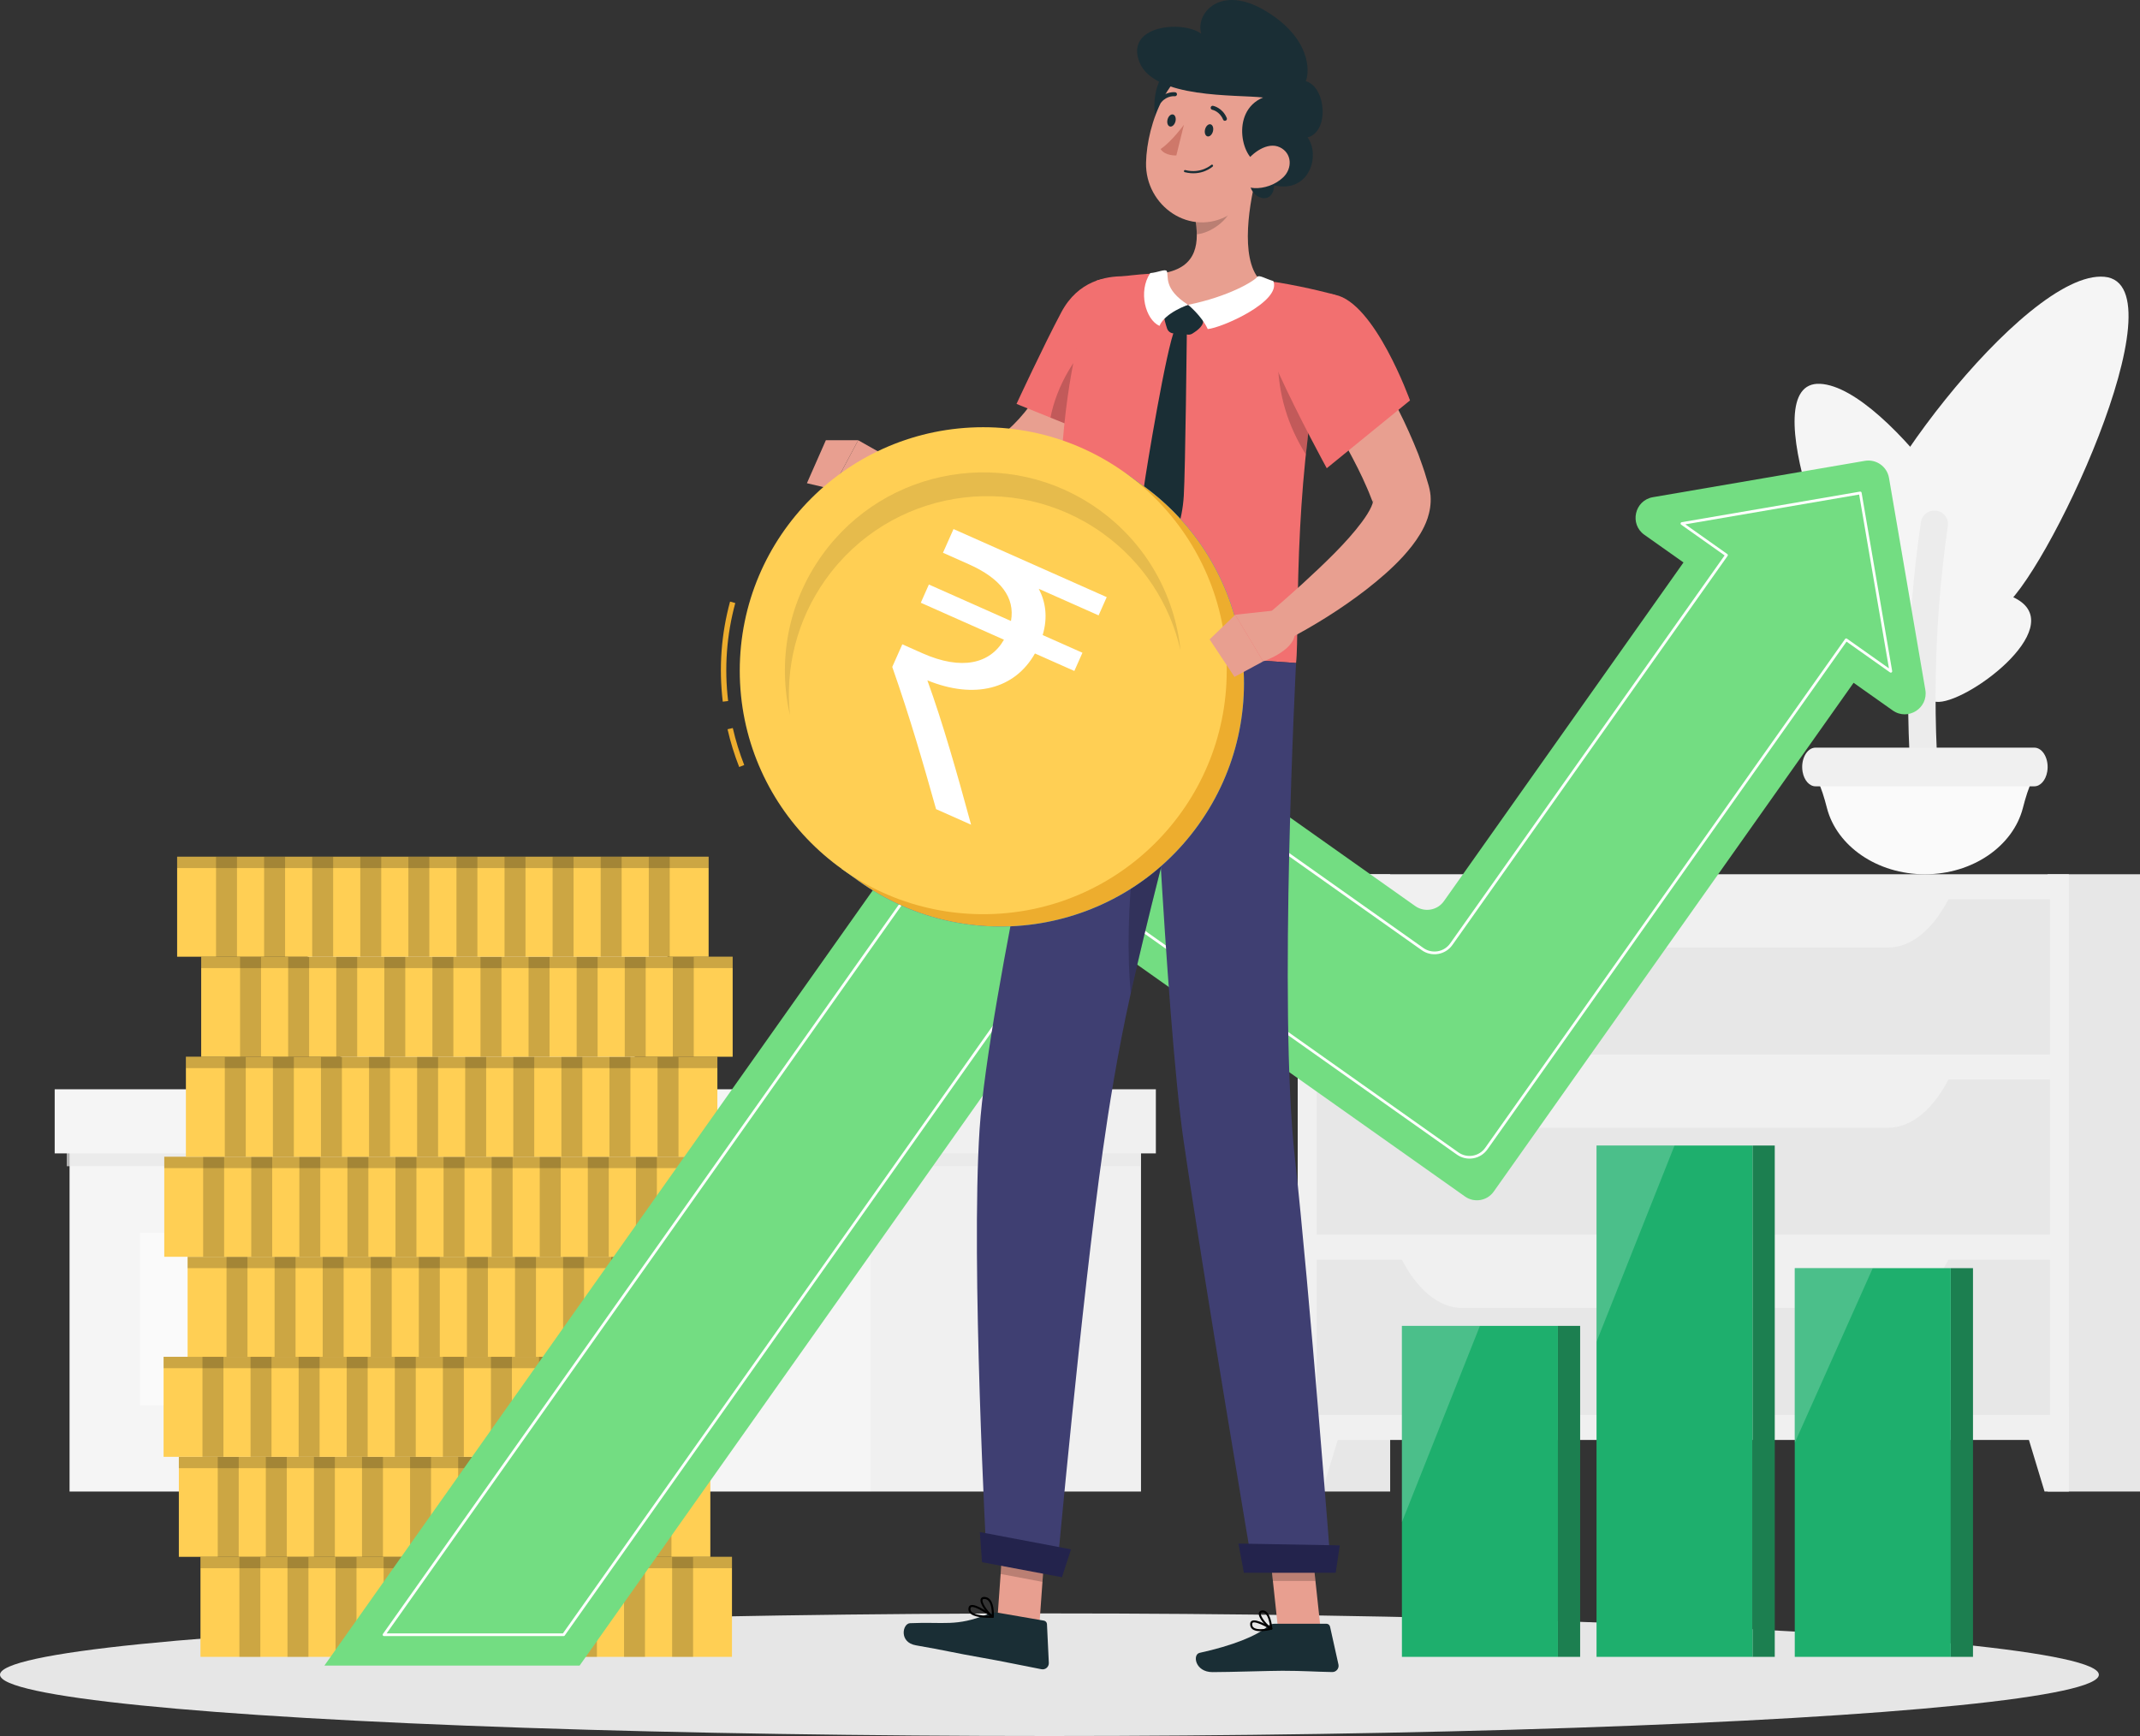 <?xml version="1.0" encoding="utf-8"?>
<!-- Generator: Adobe Illustrator 16.0.0, SVG Export Plug-In . SVG Version: 6.00 Build 0)  -->
<!DOCTYPE svg PUBLIC "-//W3C//DTD SVG 1.1//EN" "http://www.w3.org/Graphics/SVG/1.1/DTD/svg11.dtd">
<svg version="1.1" id="Layer_1" xmlns="http://www.w3.org/2000/svg" xmlns:xlink="http://www.w3.org/1999/xlink" x="0px" y="0px"
	 width="171.976px" height="139.506px" viewBox="0 0 171.976 139.506" enable-background="new 0 0 171.976 139.506"
	 xml:space="preserve">
<rect x="0" y="0" width="171.976" height="139.506" fill="#333333" stroke="none"/>
<g>
	<g>
		<g>
			<g>
				<g>
					<rect x="104.295" y="70.256" fill="#E7E7E7" width="7.422" height="49.605"/>
					<polygon fill="#F0F0F0" points="106.247,119.862 104.295,119.862 104.295,113.106 108.293,113.106 					"/>
					<rect x="164.554" y="70.256" fill="#E7E7E7" width="7.422" height="49.605"/>
					<rect x="104.295" y="70.256" fill="#F0F0F0" width="61.962" height="45.46"/>
					<rect x="105.81" y="72.271" fill="#E7E7E7" width="58.934" height="12.467"/>
					<path fill="#F0F0F0" d="M117.502,76.146h34.238c1.903,0,3.724-1.538,5.033-4.253l0,0h-44.306l0,0
						C113.777,74.607,115.598,76.146,117.502,76.146z"/>
					<polygon fill="#F0F0F0" points="164.306,119.862 166.257,119.862 166.257,113.106 162.259,113.106 					"/>
					<rect x="105.81" y="86.753" fill="#E7E7E7" width="58.934" height="12.467"/>
					<path fill="#F0F0F0" d="M117.502,90.627h34.238c1.903,0,3.724-1.538,5.033-4.253l0,0h-44.306l0,0
						C113.777,89.089,115.598,90.627,117.502,90.627z"/>
					<rect x="105.81" y="101.235" fill="#E7E7E7" width="58.934" height="12.467"/>
					<path fill="#F0F0F0" d="M117.502,105.109h34.238c1.903,0,3.724-1.538,5.033-4.253l0,0h-44.306l0,0
						C113.777,103.571,115.598,105.109,117.502,105.109z"/>
				</g>
			</g>
			<g>
				<g>
					<g>
						<g>
							<path fill="#F5F5F5" d="M149.24,45.386c-1.174-3.951,13.452-23.733,19.876-23.143c6.424,0.591-4.87,24.59-8.334,26.711
								C156.869,51.35,150.518,49.689,149.24,45.386z"/>
							<path fill="#F5F5F5" d="M148.402,51.09c-0.565-2.018,9.66-5.3,13.723-2.921c4.063,2.38-4.235,8.507-6.539,8.229
								C152.984,56.083,149.017,53.287,148.402,51.09z"/>
							<path fill="#F5F5F5" d="M160.822,49.279c1.417-2.65-8.998-18.151-14.547-18.435s1.578,17.819,4.314,19.688
								C153.68,52.642,159.279,52.165,160.822,49.279z"/>
							<path fill="#ECECEC" d="M155.485,41.032l-0.021,0c-0.544-0.01-1.014,0.385-1.093,0.923
								c-1.207,8.196-1.352,16.458-0.434,24.691c0.061,0.54,0.517,0.951,1.06,0.96c0.008,0,0.015,0,0.022,0
								c0.653,0.011,1.162-0.554,1.092-1.203c-0.874-8.047-0.732-16.12,0.423-24.131C156.628,41.625,156.139,41.043,155.485,41.032z
								"/>
						</g>
						<path fill="#FAFAFA" d="M154.691,70.257L154.691,70.257c3.843,0,7.085-2.266,7.874-5.329c0.209-0.81,0.446-1.615,0.82-2.382
							l0.061-0.124h-17.511l0.061,0.124c0.374,0.767,0.612,1.572,0.82,2.382C147.605,67.991,150.848,70.257,154.691,70.257z"/>
						<path fill="#F0F0F0" d="M145.899,63.19h17.583c0.488,0,0.915-0.48,1.037-1.167l0,0c0.175-0.984-0.337-1.942-1.037-1.942
							h-17.583c-0.699,0-1.211,0.958-1.037,1.942l0,0C144.984,62.71,145.411,63.19,145.899,63.19z"/>
					</g>
				</g>
			</g>
		</g>
		<g>
			<g>
				<rect x="70.026" y="88.614" fill="#F0F0F0" width="21.667" height="31.248"/>
				<rect x="5.59" y="88.614" fill="#F5F5F5" width="64.437" height="31.248"/>
				<rect x="11.252" y="99.074" fill="#FAFAFA" width="13.625" height="13.873"/>
				<rect x="29.746" y="99.074" fill="#FAFAFA" width="13.625" height="13.873"/>
				<rect x="5.363" y="91.938" opacity="0.7" fill="#E7E7E7" width="86.33" height="1.781"/>
			</g>
			<g>
				<rect x="70.026" y="87.536" fill="#F0F0F0" width="22.862" height="5.152"/>
				<rect x="4.395" y="87.536" fill="#F5F5F5" width="65.632" height="5.152"/>
			</g>
		</g>
		<path fill="#F0F0F0" d="M22.961,78.764c0,0,0.413,8.771,16.225,8.771s16.224-8.771,16.224-8.771H22.961z"/>
		<path fill="#F0F0F0" d="M22.961,72.952c0,0,0.413,8.771,16.225,8.771s16.224-8.771,16.224-8.771H22.961z"/>
	</g>
	<ellipse id="_x3C_Path_x3E__51_" fill="#E6E6E6" cx="84.335" cy="134.582" rx="84.335" ry="4.925"/>
	<g>
		<g>
			<rect x="16.111" y="125.109" fill="#FFCF54" width="42.712" height="8.038"/>
			<rect x="16.111" y="125.109" opacity="0.2" width="42.712" height="0.914"/>
			<rect x="19.238" y="125.109" opacity="0.2" width="1.683" height="8.038"/>
			<rect x="23.103" y="125.109" opacity="0.2" width="1.683" height="8.038"/>
			<rect x="26.966" y="125.109" opacity="0.2" width="1.683" height="8.038"/>
			<rect x="30.83" y="125.109" opacity="0.2" width="1.683" height="8.038"/>
			<rect x="34.694" y="125.109" opacity="0.2" width="1.683" height="8.038"/>
			<rect x="38.558" y="125.109" opacity="0.2" width="1.684" height="8.038"/>
			<rect x="42.422" y="125.109" opacity="0.2" width="1.683" height="8.038"/>
			<rect x="46.286" y="125.109" opacity="0.2" width="1.683" height="8.038"/>
			<rect x="50.15" y="125.109" opacity="0.2" width="1.682" height="8.038"/>
			<rect x="54.014" y="125.109" opacity="0.2" width="1.683" height="8.038"/>
		</g>
		<g>
			<rect x="14.373" y="117.072" fill="#FFCF54" width="42.711" height="8.037"/>
			<rect x="14.373" y="117.072" opacity="0.2" width="42.711" height="0.913"/>
			<rect x="17.499" y="117.072" opacity="0.2" width="1.684" height="8.037"/>
			<rect x="21.363" y="117.072" opacity="0.2" width="1.683" height="8.037"/>
			<rect x="25.228" y="117.072" opacity="0.2" width="1.683" height="8.037"/>
			<rect x="29.092" y="117.072" opacity="0.2" width="1.683" height="8.037"/>
			<rect x="32.955" y="117.072" opacity="0.2" width="1.683" height="8.037"/>
			<rect x="36.819" y="117.072" opacity="0.2" width="1.683" height="8.037"/>
			<rect x="40.684" y="117.072" opacity="0.2" width="1.683" height="8.037"/>
			<rect x="44.547" y="117.072" opacity="0.2" width="1.684" height="8.037"/>
			<rect x="48.411" y="117.072" opacity="0.2" width="1.683" height="8.037"/>
			<rect x="52.275" y="117.072" opacity="0.2" width="1.683" height="8.037"/>
		</g>
		<g>
			<rect x="13.146" y="109.034" fill="#FFCF54" width="42.711" height="8.038"/>
			<rect x="13.146" y="109.034" opacity="0.2" width="42.711" height="0.914"/>
			<rect x="16.271" y="109.034" opacity="0.2" width="1.683" height="8.038"/>
			<rect x="20.136" y="109.034" opacity="0.2" width="1.683" height="8.038"/>
			<rect x="24" y="109.034" opacity="0.2" width="1.683" height="8.038"/>
			<rect x="27.863" y="109.034" opacity="0.2" width="1.683" height="8.038"/>
			<rect x="31.728" y="109.034" opacity="0.2" width="1.683" height="8.038"/>
			<rect x="35.592" y="109.034" opacity="0.2" width="1.683" height="8.038"/>
			<rect x="39.455" y="109.034" opacity="0.2" width="1.683" height="8.038"/>
			<rect x="43.319" y="109.034" opacity="0.2" width="1.683" height="8.038"/>
			<rect x="47.184" y="109.034" opacity="0.2" width="1.683" height="8.038"/>
			<rect x="51.047" y="109.034" opacity="0.2" width="1.684" height="8.038"/>
		</g>
		<g>
			<rect x="15.077" y="100.996" fill="#FFCF54" width="42.711" height="8.038"/>
			<rect x="15.077" y="100.996" opacity="0.2" width="42.711" height="0.914"/>
			<rect x="18.204" y="100.996" opacity="0.2" width="1.683" height="8.038"/>
			<rect x="22.067" y="100.996" opacity="0.2" width="1.683" height="8.038"/>
			<rect x="25.932" y="100.996" opacity="0.2" width="1.683" height="8.038"/>
			<rect x="29.796" y="100.996" opacity="0.2" width="1.683" height="8.038"/>
			<rect x="33.659" y="100.996" opacity="0.2" width="1.684" height="8.038"/>
			<rect x="37.523" y="100.996" opacity="0.2" width="1.683" height="8.038"/>
			<rect x="41.388" y="100.996" opacity="0.2" width="1.683" height="8.038"/>
			<rect x="45.252" y="100.996" opacity="0.2" width="1.683" height="8.038"/>
			<rect x="49.115" y="100.996" opacity="0.2" width="1.683" height="8.038"/>
			<rect x="52.979" y="100.996" opacity="0.2" width="1.684" height="8.038"/>
		</g>
		<g>
			<rect x="13.201" y="92.958" fill="#FFCF54" width="42.711" height="8.038"/>
			<rect x="13.201" y="92.958" opacity="0.2" width="42.711" height="0.913"/>
			<rect x="51.104" y="92.958" opacity="0.2" width="1.683" height="8.038"/>
			<rect x="47.239" y="92.958" opacity="0.2" width="1.683" height="8.038"/>
			<rect x="43.375" y="92.958" opacity="0.2" width="1.683" height="8.038"/>
			<rect x="39.511" y="92.958" opacity="0.2" width="1.684" height="8.038"/>
			<rect x="35.647" y="92.958" opacity="0.2" width="1.683" height="8.038"/>
			<rect x="31.783" y="92.958" opacity="0.2" width="1.683" height="8.038"/>
			<rect x="27.92" y="92.958" opacity="0.2" width="1.683" height="8.038"/>
			<rect x="24.056" y="92.958" opacity="0.2" width="1.683" height="8.038"/>
			<rect x="20.191" y="92.958" opacity="0.2" width="1.683" height="8.038"/>
			<rect x="16.327" y="92.958" opacity="0.2" width="1.684" height="8.038"/>
		</g>
		<g>
			<rect x="14.94" y="84.921" fill="#FFCF54" width="42.711" height="8.038"/>
			<rect x="14.94" y="84.921" opacity="0.2" width="42.711" height="0.914"/>
			<rect x="52.842" y="84.921" opacity="0.2" width="1.683" height="8.038"/>
			<rect x="48.978" y="84.921" opacity="0.2" width="1.683" height="8.038"/>
			<rect x="45.114" y="84.921" opacity="0.2" width="1.683" height="8.038"/>
			<rect x="41.25" y="84.921" opacity="0.2" width="1.683" height="8.038"/>
			<rect x="37.386" y="84.921" opacity="0.2" width="1.683" height="8.038"/>
			<rect x="33.521" y="84.921" opacity="0.2" width="1.684" height="8.038"/>
			<rect x="29.658" y="84.921" opacity="0.2" width="1.683" height="8.038"/>
			<rect x="25.794" y="84.921" opacity="0.2" width="1.683" height="8.038"/>
			<rect x="21.931" y="84.921" opacity="0.2" width="1.683" height="8.038"/>
			<rect x="18.066" y="84.921" opacity="0.2" width="1.683" height="8.038"/>
		</g>
		<g>
			<rect x="16.168" y="76.883" fill="#FFCF54" width="42.711" height="8.038"/>
			<rect x="16.168" y="76.883" opacity="0.2" width="42.711" height="0.914"/>
			<rect x="54.069" y="76.883" opacity="0.2" width="1.684" height="8.038"/>
			<rect x="50.206" y="76.883" opacity="0.2" width="1.683" height="8.038"/>
			<rect x="46.342" y="76.883" opacity="0.2" width="1.683" height="8.038"/>
			<rect x="42.478" y="76.883" opacity="0.2" width="1.684" height="8.038"/>
			<rect x="38.614" y="76.883" opacity="0.2" width="1.683" height="8.038"/>
			<rect x="34.75" y="76.883" opacity="0.2" width="1.683" height="8.038"/>
			<rect x="30.886" y="76.883" opacity="0.2" width="1.683" height="8.038"/>
			<rect x="27.022" y="76.883" opacity="0.2" width="1.683" height="8.038"/>
			<rect x="23.158" y="76.883" opacity="0.2" width="1.683" height="8.038"/>
			<rect x="19.294" y="76.883" opacity="0.2" width="1.683" height="8.038"/>
		</g>
		<g>
			<rect x="14.235" y="68.846" fill="#FFCF54" width="42.712" height="8.037"/>
			<rect x="14.235" y="68.846" opacity="0.2" width="42.712" height="0.913"/>
			<rect x="52.138" y="68.846" opacity="0.2" width="1.683" height="8.037"/>
			<rect x="48.273" y="68.846" opacity="0.2" width="1.683" height="8.037"/>
			<rect x="44.409" y="68.846" opacity="0.2" width="1.684" height="8.037"/>
			<rect x="40.546" y="68.846" opacity="0.2" width="1.683" height="8.037"/>
			<rect x="36.683" y="68.846" opacity="0.2" width="1.682" height="8.037"/>
			<rect x="32.818" y="68.846" opacity="0.2" width="1.683" height="8.037"/>
			<rect x="28.954" y="68.846" opacity="0.2" width="1.683" height="8.037"/>
			<rect x="25.09" y="68.846" opacity="0.2" width="1.683" height="8.037"/>
			<rect x="21.226" y="68.846" opacity="0.2" width="1.684" height="8.037"/>
			<rect x="17.362" y="68.846" opacity="0.2" width="1.683" height="8.037"/>
		</g>
	</g>
	<g>
		<g>
			<path fill="#73DD82" d="M149.867,37.034l-17.033,2.92c-1.474,0.253-1.906,2.161-0.686,3.024l3.142,2.222l-19.253,27.218
				c-0.527,0.746-1.56,0.922-2.305,0.395L85.432,52.792c-0.746-0.527-1.777-0.351-2.305,0.395L26.068,133.85h20.509l40.549-57.321
				c0.527-0.746,1.559-0.923,2.305-0.395l28.302,20.019c0.746,0.527,1.778,0.351,2.306-0.395L148.96,54.87l3.142,2.222
				c1.22,0.863,2.875-0.18,2.623-1.654l-2.92-17.033C151.648,37.492,150.78,36.878,149.867,37.034z"/>
		</g>
		<path fill="#FFFFFF" d="M45.293,131.479H30.86c-0.041,0-0.078-0.022-0.097-0.059c-0.019-0.036-0.016-0.079,0.008-0.112
			L83.63,56.581c0.271-0.384,0.677-0.64,1.141-0.719c0.462-0.08,0.931,0.026,1.315,0.298l28.302,20.022
			c0.337,0.238,0.747,0.331,1.153,0.262c0.406-0.07,0.762-0.294,1-0.631l22.054-31.179l-3.497-2.474
			c-0.035-0.025-0.053-0.07-0.043-0.113s0.045-0.076,0.088-0.083l14.335-2.458c0.029-0.004,0.058,0.002,0.081,0.019
			c0.023,0.017,0.04,0.042,0.045,0.07l2.456,14.335c0.008,0.043-0.012,0.087-0.049,0.11s-0.085,0.022-0.121-0.003l-3.497-2.474
			l-28.858,40.8c-0.271,0.384-0.677,0.64-1.141,0.719c-0.464,0.079-0.932-0.026-1.315-0.298L88.775,72.766
			c-0.694-0.491-1.661-0.327-2.153,0.369l-41.24,58.298C45.361,131.461,45.328,131.479,45.293,131.479z M31.07,131.262h14.167
			L86.444,73.01c0.562-0.793,1.663-0.982,2.457-0.421l28.303,20.02c0.336,0.238,0.748,0.331,1.152,0.261
			c0.407-0.069,0.762-0.293,1-0.63l28.922-40.889c0.017-0.023,0.042-0.04,0.07-0.044c0.027-0.005,0.058,0.002,0.081,0.019
			l3.372,2.385l-2.395-13.969l-13.97,2.395l3.372,2.385c0.023,0.017,0.04,0.042,0.044,0.07c0.006,0.028-0.001,0.058-0.018,0.081
			l-22.117,31.268c-0.272,0.384-0.678,0.64-1.142,0.719s-0.931-0.026-1.315-0.298L85.96,56.338
			c-0.337-0.239-0.747-0.332-1.153-0.262c-0.406,0.069-0.761,0.293-0.999,0.63L31.07,131.262z"/>
	</g>
	<g>
		<g>
			<rect x="125.196" y="106.549" fill="#1C7F50" width="1.788" height="26.598"/>
			<rect x="140.836" y="92.056" fill="#1C7F50" width="1.788" height="41.091"/>
			<rect x="156.767" y="101.91" fill="#1C7F50" width="1.788" height="31.237"/>
		</g>
		<g>
			<rect x="112.662" y="106.549" fill="#1EAF6D" width="12.534" height="26.598"/>
			<polygon opacity="0.2" fill="#FFFFFF" points="112.662,106.549 112.662,122.319 118.93,106.549 			"/>
			<rect x="128.302" y="92.056" fill="#1EAF6D" width="12.534" height="41.091"/>
			<polygon opacity="0.2" fill="#FFFFFF" points="128.302,92.056 128.302,107.826 134.569,92.056 			"/>
			<rect x="144.232" y="101.91" fill="#1EAF6D" width="12.534" height="31.237"/>
			<polygon opacity="0.2" fill="#FFFFFF" points="144.232,101.91 144.232,115.947 150.5,101.91 			"/>
		</g>
	</g>
	<g>
		<polygon fill="#E89F90" points="83.499,130.971 80.138,130.338 80.708,122.386 84.069,123.019 		"/>
		<polygon fill="#E89F90" points="106.126,130.882 102.705,130.882 101.854,122.961 105.273,122.961 		"/>
		<path fill="#1A2E35" d="M102.424,130.486h4.17c0.14,0,0.261,0.097,0.291,0.233l0.676,3.041c0.07,0.315-0.178,0.613-0.5,0.608
			c-1.342-0.023-2.321-0.103-4.011-0.103c-1.04,0-4.175,0.108-5.61,0.108c-1.404,0-1.623-1.419-1.036-1.548
			c2.636-0.577,4.622-1.372,5.465-2.13C102.021,130.56,102.22,130.486,102.424,130.486z"/>
		<path fill="#1A2E35" d="M80.209,129.601l3.681,0.635c0.138,0.024,0.241,0.14,0.247,0.279l0.149,3.111
			c0.016,0.322-0.271,0.577-0.588,0.516c-1.324-0.251-3.229-0.659-4.898-0.947c-1.951-0.337-2.903-0.58-5.192-0.975
			c-1.384-0.238-1.08-1.751-0.479-1.778c2.736-0.123,3.702,0.295,6.223-0.717C79.626,129.613,79.918,129.55,80.209,129.601z"/>
		<path fill="#E89F90" d="M91.919,26.212c-0.115,0.344-0.208,0.601-0.315,0.891c-0.103,0.283-0.216,0.557-0.329,0.832
			c-0.228,0.549-0.468,1.09-0.72,1.627c-0.498,1.076-1.064,2.124-1.691,3.154c-1.267,2.045-2.775,4.041-4.902,5.691
			c-0.548,0.398-1.111,0.785-1.75,1.104c-0.153,0.085-0.315,0.162-0.481,0.233c-0.172,0.074-0.313,0.144-0.511,0.219
			c-0.44,0.166-0.821,0.252-1.186,0.323c-0.725,0.131-1.362,0.156-1.989,0.17c-0.624,0.012-1.226-0.014-1.817-0.059
			c-2.363-0.182-4.582-0.608-6.814-1.233l0.341-2.545c2.169-0.082,4.381-0.149,6.453-0.332c0.518-0.051,1.024-0.112,1.507-0.183
			c0.478-0.073,0.945-0.171,1.302-0.289c0.175-0.056,0.33-0.119,0.402-0.165c0.144-0.086,0.336-0.169,0.499-0.284
			c0.342-0.201,0.675-0.475,1.005-0.753c0.659-0.578,1.29-1.271,1.864-2.052c0.585-0.77,1.127-1.611,1.627-2.492
			c0.51-0.874,0.969-1.796,1.414-2.727c0.22-0.466,0.431-0.939,0.628-1.414l0.293-0.71l0.262-0.669L91.919,26.212z"/>
		<g>
			<g>
				<path fill="#F27070" d="M90.273,22.2c6.241-0.006-0.618,13.478-0.618,13.478l-7.965-3.219c0,0,2.174-4.693,3.605-7.374
					C86.649,22.55,88.89,22.202,90.273,22.2z"/>
			</g>
		</g>
		<path opacity="0.2" d="M88.744,26.558c-2.284,1.604-3.871,4.584-4.323,7.002l4.55,1.845c0.826-1.235,1.631-2.692,2.519-3.971
			c0.243-0.666,0.483-1.366,0.691-2.075L88.744,26.558z"/>
		<path fill="#E89F90" d="M71.703,36.923l-2.736-1.545l-2.097,3.929c0,0,1.883,0.36,3.65-0.092L71.703,36.923z"/>
		<polygon fill="#E89F90" points="66.368,35.378 64.846,38.832 66.87,39.307 68.967,35.378 		"/>
		<g>
			<polygon opacity="0.2" points="80.708,122.389 80.414,126.487 83.776,127.12 84.07,123.021 			"/>
			<polygon opacity="0.2" points="105.274,122.963 101.854,122.963 102.294,127.046 105.715,127.046 			"/>
		</g>
		<g>
			<g>
				<path fill="#F27070" d="M107.293,23.691c-1.055,3.78-1.729,7.628-2.173,11.251c-0.323,2.65-0.518,5.18-0.639,7.474
					c-0.284,5.376-0.166,9.476-0.326,10.864c-2.674-0.186-12.753-0.887-18.249-1.271c-2.484-19.456,2.261-29.48,2.261-29.48
					s2.021-0.403,4.368-0.541c0.309-0.02,0.624-0.03,0.943-0.037c2.066-0.044,5.437,0.266,7.759,0.54
					c0.488,0.058,0.982,0.13,1.462,0.207C105.143,23.096,107.293,23.691,107.293,23.691z"/>
			</g>
		</g>
		<path opacity="0.2" d="M102.685,28.614c-0.01,3.059,0.834,5.643,2.26,7.908c0.051-0.521,0.11-1.047,0.176-1.578
			c0.243-1.991,0.558-4.053,0.974-6.136L102.685,28.614z"/>
		<path fill="#E89F90" d="M101.077,13.703c-0.664,2.462-1.472,7.001,0.159,8.789c-1.373,1.229-3.348,2.219-6.147,1.963
			c-2.145-0.197-2.147-1.706-1.61-2.504c2.83-0.47,2.902-2.541,2.553-4.514L101.077,13.703z"/>
		<path fill="#1A2E35" d="M93.518,25.265c0.021,0.319,0.159,0.793,0.27,1.13c0.078,0.237,0.297,0.396,0.547,0.398
			c0.308,0.002,0.733,0.02,1.064,0.09c0.146,0.031,0.296,0.004,0.423-0.075c0.438-0.274,0.992-0.682,0.848-1.186
			c-0.169-0.592-1.188-1.127-1.188-1.127S93.747,24.926,93.518,25.265z"/>
		<path fill="#1A2E35" d="M94.436,26.393c-0.7,1.529-2.317,11.334-2.519,12.82c-0.202,1.486,0.48,3.873,1.429,5.776
			c1.012-1.299,1.66-3.101,1.785-5.129c0.126-2.029,0.248-13.223,0.248-13.223L94.436,26.393z"/>
		<path fill="#FFFFFF" d="M95.48,24.495c0,0,1.088,0.885,1.577,1.948c1.103-0.085,5.957-2.217,5.269-3.86
			c-0.604-0.169-1.137-0.518-1.288-0.337C100.791,22.594,98.728,23.839,95.48,24.495z"/>
		<path fill="#FFFFFF" d="M95.48,24.495c0,0-1.863,0.631-2.3,1.694c-1.124-0.501-1.733-2.76-0.744-4.242
			c0.625-0.051,1.219-0.363,1.332-0.157C93.945,22.18,93.461,23.216,95.48,24.495z"/>
		<path opacity="0.2" d="M99.02,15.226l-2.986,2.208c0.084,0.467,0.143,0.939,0.143,1.394c1.074-0.08,2.616-1.145,2.808-2.25
			C99.078,16.026,99.092,15.491,99.02,15.226z"/>
		<path fill="#1A2E35" d="M93.829,5.778c-1.316,0.516-1.785,5.565,0.869,5.069C97.354,10.352,96.458,4.747,93.829,5.778z"/>
		<path fill="#E89F90" d="M102.445,10.829c-1.063,3.224-1.521,5.165-3.619,6.411c-3.155,1.875-6.805-0.689-6.727-4.166
			c0.071-3.129,1.798-7.875,5.348-8.336C100.945,4.285,103.508,7.605,102.445,10.829z"/>
		<path fill="#1A2E35" d="M101.236,13.049c-1.352,0.024-2.463-4.071,0.268-5.213c-2.15-0.249-8.747,0.114-9.931-2.834
			c-1.185-2.948,3.406-3.407,4.965-2.295c-0.495-1.619,1.522-4.012,5.153-1.837s3.583,4.857,3.244,5.655
			c1.619,0.435,1.937,4.036,0.146,4.519c1.05,1.45,0.143,4.506-2.686,3.854c-0.095,1.776-2.076,0.997-1.955-0.365
			C100.562,13.17,101.236,13.049,101.236,13.049z"/>
		<path fill="#1A2E35" d="M95.207,13.836c0.001,0,0.002,0,0.002,0c1.354,0.347,2.212-0.422,2.248-0.455
			c0.035-0.033,0.038-0.088,0.006-0.123c-0.033-0.036-0.088-0.039-0.123-0.006c-0.009,0.007-0.828,0.737-2.088,0.415
			c-0.046-0.012-0.094,0.016-0.105,0.063C95.135,13.777,95.162,13.824,95.207,13.836z"/>
		<path fill="#E89F90" d="M103.12,14.25c-0.663,0.631-1.556,0.897-2.308,0.867c-1.13-0.046-1.349-1.142-0.743-2.026
			c0.544-0.797,1.789-1.732,2.784-1.254C103.833,12.307,103.878,13.529,103.12,14.25z"/>
		<g>
			<path fill="#3F3F72" d="M79.281,125.16l5.634,1.337c0,0,2.006-22.033,3.724-34.139c0.455-3.21,1.158-7.723,2.231-12.534
				c1.355-6.062,3.055-12.616,4.446-17.748c1.468-5.406,2.586-9.231,2.586-9.231l-11.998-0.836c0,0-6.492,28.313-7.181,38.73
				C78.007,101.569,79.281,125.16,79.281,125.16z"/>
		</g>
		<path opacity="0.2" d="M90.87,79.825c1.355-6.062,3.055-12.616,4.446-17.748l-1.245-2.681
			C91.096,62.932,90.294,73.878,90.87,79.825z"/>
		<g>
			<path fill="#3F3F72" d="M92.377,52.46c0,0,1.295,29.283,2.739,39.2c1.581,10.86,5.597,34.595,5.597,34.595h6.265
				c0,0-1.739-22.561-2.918-33.196c-1.343-12.115,0.094-39.777,0.094-39.777L92.377,52.46z"/>
		</g>
		<polygon fill="#23234C" points="99.963,126.391 107.34,126.391 107.666,124.188 99.523,124.044 		"/>
		<polygon fill="#23234C" points="78.918,125.54 85.343,126.749 86.068,124.508 78.743,123.119 		"/>
		
			<ellipse transform="matrix(0.967 0.254 -0.254 0.967 5.856 -24.35)" fill="#1A2E35" cx="97.174" cy="10.489" rx="0.327" ry="0.5"/>
		
			<ellipse transform="matrix(0.967 0.254 -0.254 0.967 5.555 -23.61)" fill="#1A2E35" cx="94.159" cy="9.696" rx="0.327" ry="0.499"/>
		<path fill="#CE786A" d="M95.142,10.029c0,0-1.011,1.38-1.874,1.947c0.355,0.565,1.266,0.517,1.266,0.517L95.142,10.029z"/>
		<path fill="#1A2E35" d="M98.427,9.709c-0.059-0.005-0.113-0.042-0.137-0.1c-0.275-0.668-0.86-0.786-0.866-0.787
			c-0.088-0.017-0.146-0.102-0.129-0.189c0.017-0.088,0.098-0.147,0.189-0.129c0.03,0.006,0.765,0.153,1.104,0.982
			c0.034,0.083-0.005,0.177-0.088,0.211C98.477,9.707,98.451,9.71,98.427,9.709z"/>
		<path fill="#1A2E35" d="M93.198,8.266c-0.032-0.002-0.065-0.015-0.092-0.039c-0.068-0.058-0.076-0.161-0.018-0.228
			c0.583-0.68,1.326-0.592,1.357-0.586c0.089,0.012,0.151,0.093,0.14,0.182c-0.012,0.088-0.098,0.15-0.181,0.139l0,0
			c-0.026-0.001-0.604-0.068-1.071,0.476C93.3,8.251,93.249,8.27,93.198,8.266z"/>
		<path d="M101.293,131.083c-0.261,0-0.504-0.044-0.659-0.174c-0.122-0.103-0.179-0.247-0.167-0.428
			c0.009-0.135,0.08-0.199,0.139-0.229c0.38-0.196,1.481,0.483,1.606,0.561c0.027,0.017,0.042,0.05,0.037,0.082
			c-0.006,0.032-0.029,0.058-0.062,0.066C101.95,131.018,101.609,131.083,101.293,131.083z M100.784,130.376
			c-0.042,0-0.077,0.006-0.104,0.021c-0.021,0.011-0.047,0.032-0.052,0.095c-0.008,0.129,0.028,0.225,0.11,0.294
			c0.188,0.157,0.634,0.179,1.215,0.062C101.567,130.624,101.047,130.376,100.784,130.376z"/>
		<path d="M102.168,130.963c-0.013,0-0.025-0.003-0.038-0.01c-0.354-0.192-1.038-0.942-0.966-1.323
			c0.013-0.069,0.063-0.188,0.258-0.212c0.125-0.015,0.242,0.02,0.345,0.104c0.397,0.325,0.479,1.312,0.482,1.354
			c0.003,0.03-0.012,0.058-0.036,0.074C102.199,130.958,102.185,130.963,102.168,130.963z M101.479,129.577
			c-0.013,0-0.024,0-0.037,0.002c-0.104,0.013-0.114,0.061-0.118,0.082c-0.043,0.225,0.394,0.792,0.745,1.059
			c-0.04-0.289-0.148-0.864-0.403-1.072C101.606,129.6,101.545,129.577,101.479,129.577z"/>
		<path d="M79.801,130.008c-0.005,0.001-0.01,0.002-0.015,0.002c-0.563,0.014-1.551-0.02-1.863-0.411
			c-0.095-0.118-0.123-0.257-0.083-0.414c0.023-0.093,0.082-0.159,0.168-0.19c0.445-0.151,1.686,0.764,1.824,0.869
			c0.028,0.021,0.039,0.057,0.028,0.09C79.852,129.982,79.828,130.002,79.801,130.008z M78.084,129.143
			c-0.008,0.002-0.016,0.004-0.022,0.006c-0.035,0.012-0.054,0.035-0.064,0.077c-0.027,0.106-0.01,0.196,0.052,0.273
			c0.175,0.219,0.725,0.347,1.49,0.353C79.043,129.5,78.347,129.088,78.084,129.143z"/>
		<path d="M79.801,130.008c-0.021,0.004-0.044,0-0.063-0.012c-0.375-0.252-1.056-1.121-0.928-1.491
			c0.029-0.087,0.113-0.188,0.335-0.172c0.166,0.011,0.308,0.083,0.42,0.213c0.368,0.426,0.302,1.35,0.299,1.389
			c-0.002,0.029-0.02,0.054-0.045,0.066C79.813,130.005,79.807,130.007,79.801,130.008z M79.041,128.499
			c-0.062,0.013-0.073,0.046-0.077,0.059c-0.077,0.223,0.372,0.89,0.744,1.211c0.003-0.273-0.023-0.836-0.266-1.116
			c-0.084-0.097-0.185-0.149-0.308-0.157C79.095,128.493,79.064,128.494,79.041,128.499z"/>
		<g>
			<g>
				<g>
					<g>
						<path fill="#007CFF" d="M91.775,38.968l-1.387-0.99L67.642,69.821l1.386,0.99c8.794,6.281,21.015,4.245,27.296-4.548
							S100.568,45.249,91.775,38.968z"/>
						<path fill="#EDAD2E" d="M91.775,38.968l-1.387-0.99L67.642,69.821l1.386,0.99c8.794,6.281,21.015,4.245,27.296-4.548
							S100.568,45.249,91.775,38.968z"/>
					</g>
					<path fill="#EDAD2E" d="M58.083,56.387c-0.323-2.714-0.127-5.418,0.586-8.04l0.42,0.114c-0.698,2.567-0.892,5.216-0.574,7.875
						L58.083,56.387z"/>
					<path fill="#EDAD2E" d="M59.403,61.638c-0.386-0.983-0.701-2.004-0.937-3.035l0.424-0.097c0.23,1.009,0.54,2.01,0.918,2.973
						L59.403,61.638z"/>
					<circle fill="#FFCF54" cx="79.016" cy="53.899" r="19.567"/>
					<path opacity="0.1" d="M94.867,52.249c-0.838-3.666-2.969-7.05-6.27-9.408c-7.162-5.117-17.117-3.458-22.233,3.705
						c-2.355,3.297-3.274,7.187-2.882,10.924c-0.984-4.292-0.197-8.969,2.564-12.833c5.116-7.163,15.07-8.822,22.232-3.706
						C92.147,43.692,94.409,47.865,94.867,52.249z"/>
				</g>
			</g>
			<path fill="#E89F90" d="M107.732,25.563c0.429,0.553,0.794,1.048,1.16,1.585c0.365,0.527,0.722,1.059,1.071,1.596
				c0.69,1.079,1.347,2.183,1.956,3.321c0.618,1.132,1.175,2.312,1.688,3.522l0.375,0.917l0.337,0.944
				c0.116,0.31,0.21,0.64,0.309,0.964l0.146,0.486l0.037,0.122l0.066,0.264c0.047,0.188,0.064,0.366,0.086,0.549
				c0.052,0.716-0.077,1.316-0.237,1.809c-0.164,0.493-0.374,0.892-0.587,1.254c-0.432,0.719-0.9,1.281-1.374,1.809
				c-0.954,1.036-1.958,1.883-2.98,2.682c-2.054,1.583-4.183,2.898-6.448,4.085l-1.406-2.149c1.819-1.554,3.643-3.189,5.293-4.846
				c0.82-0.83,1.6-1.689,2.228-2.538c0.31-0.419,0.584-0.846,0.745-1.207c0.081-0.177,0.132-0.339,0.148-0.435
				c0.018-0.096-0.013-0.114-0.014-0.012c-0.006,0.032,0.004,0.055,0.005,0.096c0,0.013,0.013,0.05,0.009,0.041l-0.038-0.097
				l-0.153-0.386c-0.103-0.257-0.195-0.514-0.317-0.771l-0.346-0.771l-0.373-0.77c-0.516-1.023-1.068-2.042-1.667-3.049
				c-0.601-1.004-1.222-2.004-1.87-2.99c-0.321-0.495-0.648-0.986-0.982-1.47l-0.99-1.414L107.732,25.563z"/>
			<g>
				<g>
					<path fill="#F27070" d="M107.293,23.691c3.206,0.646,6.018,8.487,6.018,8.487l-6.689,5.45c0,0-2.192-3.985-3.946-7.831
						C100.765,25.609,103.41,22.908,107.293,23.691z"/>
				</g>
			</g>
			<path fill="#E89F90" d="M102.719,49.025L99.268,49.4l2.241,3.75c0,0,2.867-0.973,2.521-2.549L102.719,49.025z"/>
			<polygon fill="#E89F90" points="97.208,51.382 99.206,54.395 101.509,53.151 99.268,49.4 			"/>
		</g>
	</g>
</g>
<g>
	<path fill="#FFFFFF" d="M83.171,52.514c-1.622,2.859-4.843,3.709-8.646,2.159c1.233,3.392,2.395,7.487,3.514,11.601l-2.814-1.251
		c-1.06-3.771-2.067-7.272-3.521-11.428l0.808-1.818l1.615,0.718c3.164,1.406,5.448,0.843,6.554-1.087l-6.684-2.971l0.65-1.465
		l6.598,2.932c0.344-1.883-0.832-3.423-3.383-4.557L75.78,44.42l0.847-1.905l12.312,5.471l-0.652,1.466l-4.809-2.136
		c0.551,1.051,0.738,2.293,0.314,3.718l3.196,1.421l-0.651,1.465L83.171,52.514z"/>
</g>
</svg>
